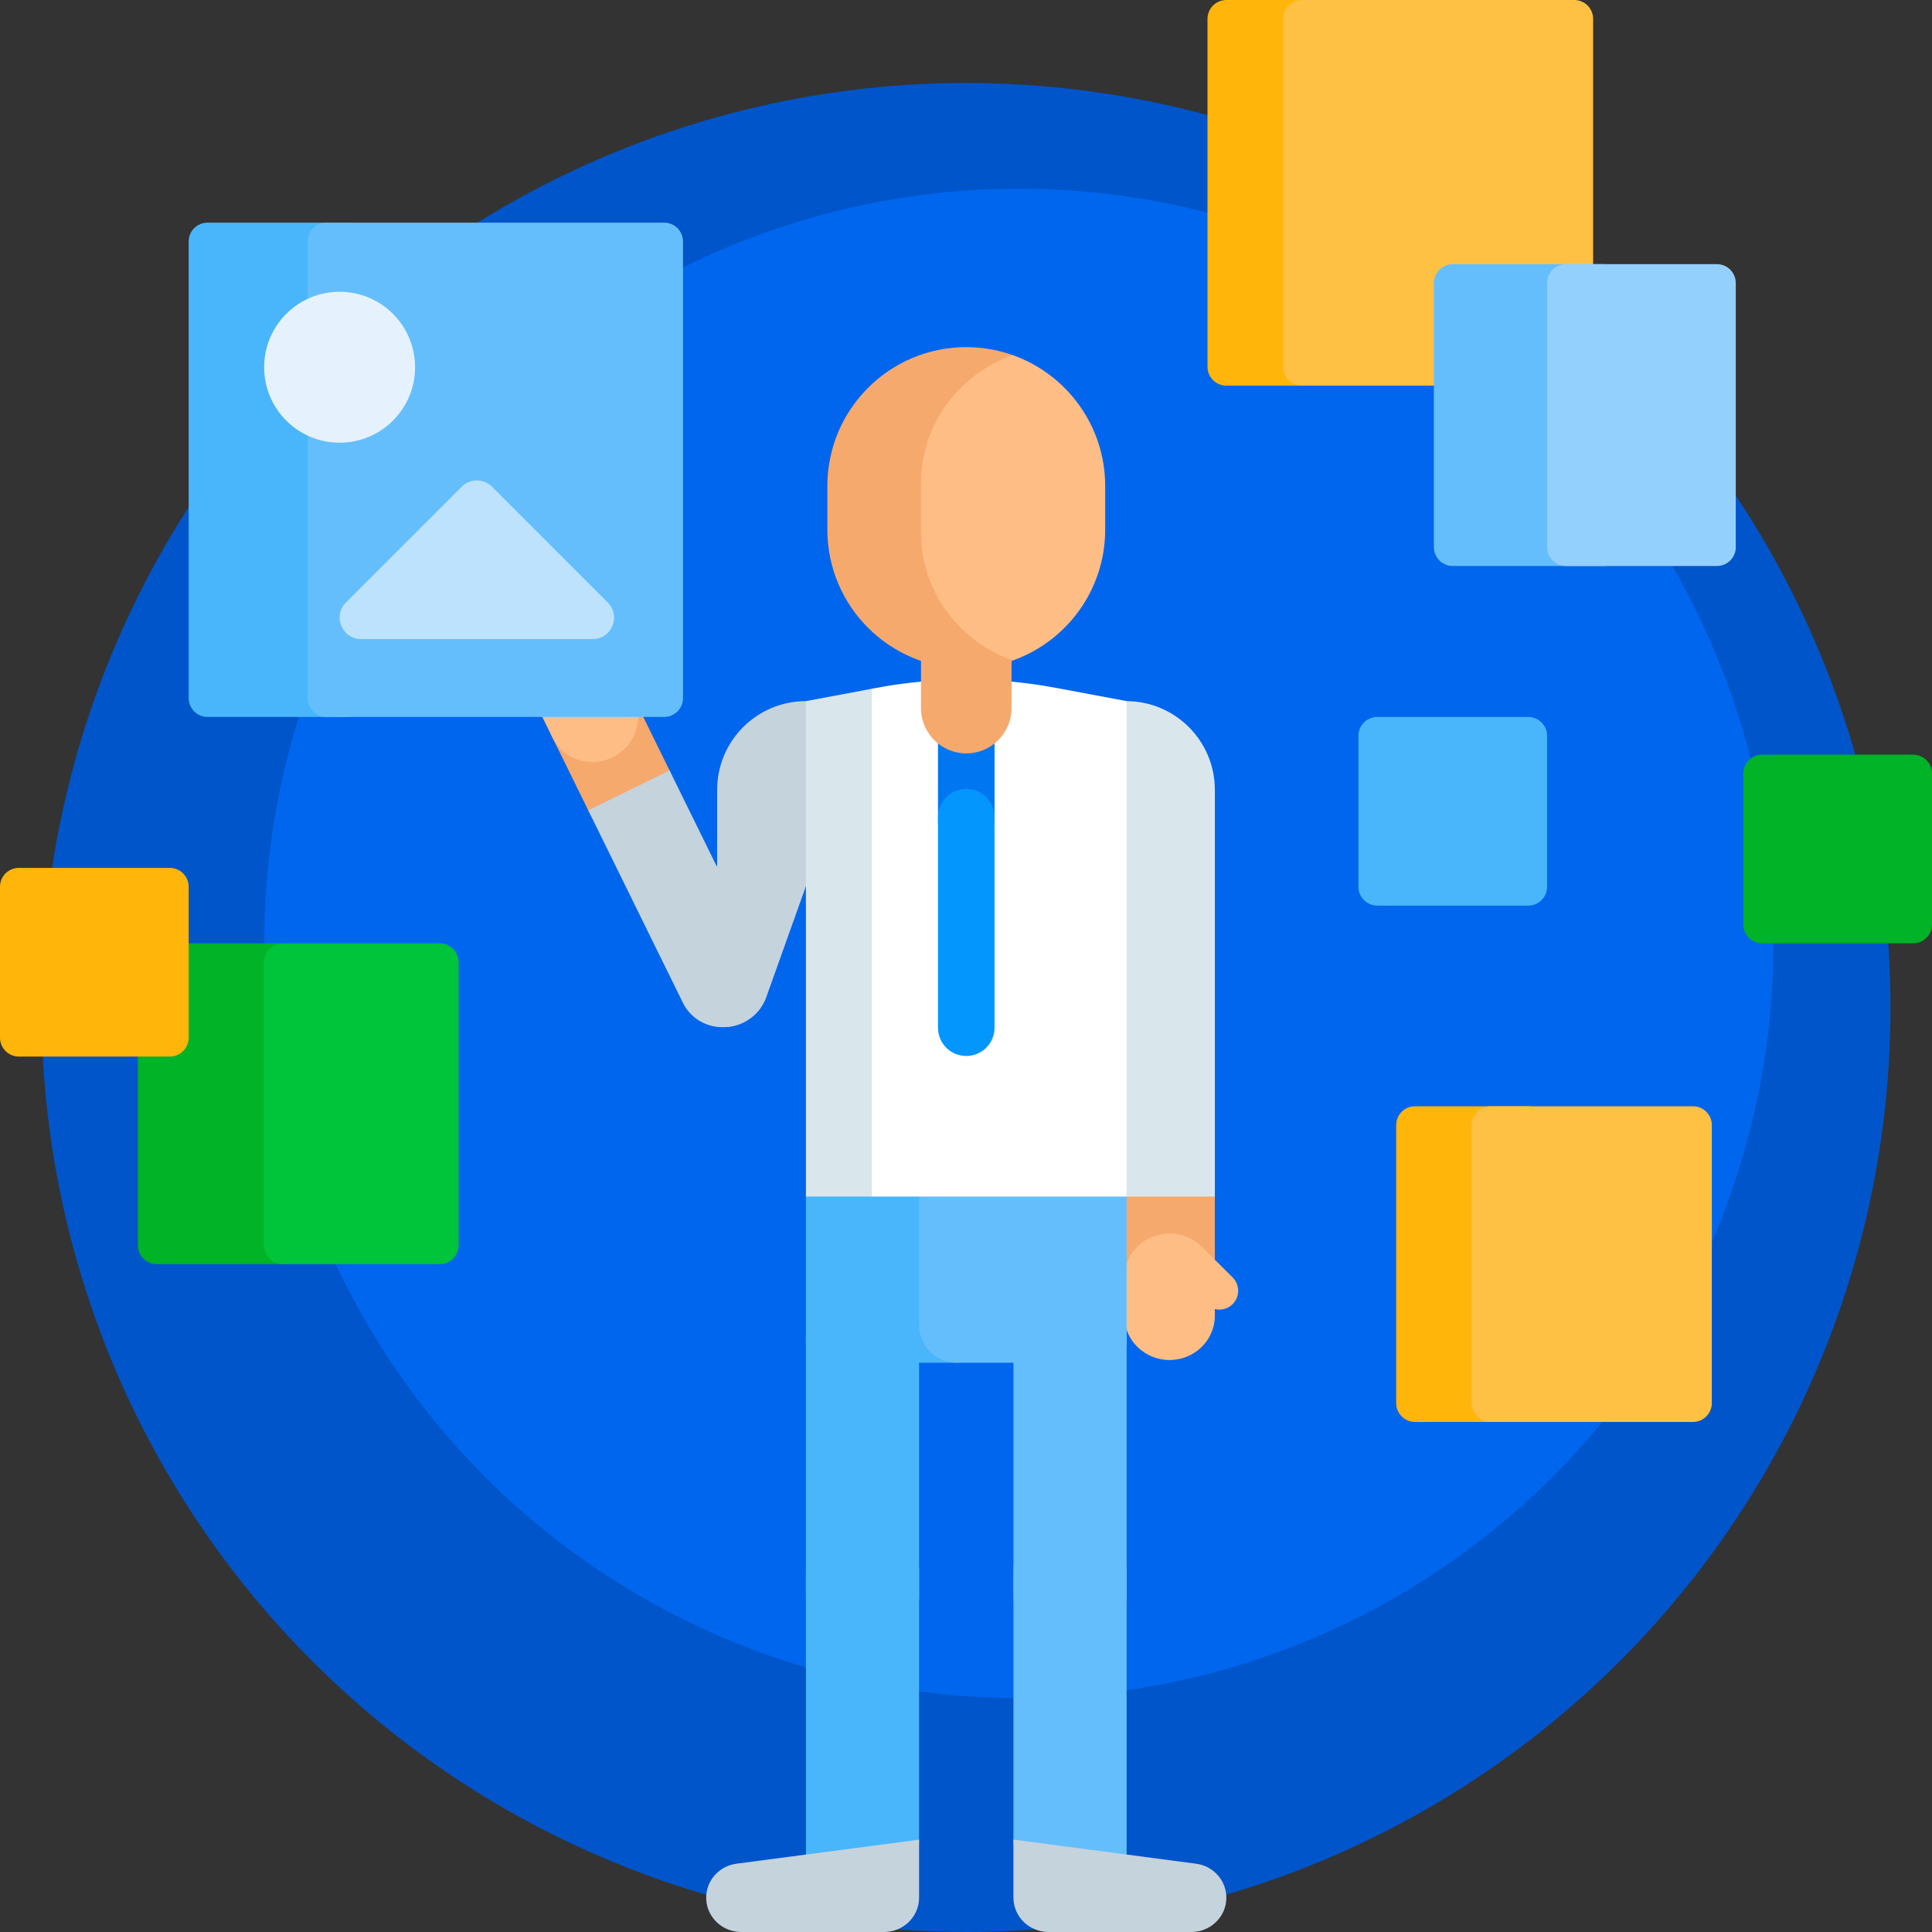 <?xml version="1.0" encoding="UTF-8"?>
<svg width="50px" height="50px" viewBox="0 0 50 50" version="1.1" xmlns="http://www.w3.org/2000/svg" xmlns:xlink="http://www.w3.org/1999/xlink">
    <rect x="0" y="0" width="50" height="50" fill="#333333" stroke="none"/>
    <title>mood-board@1x</title>
    <g id="页面-1" stroke="none" stroke-width="1" fill="none" fill-rule="evenodd">
        <g id="首页" transform="translate(-521, -3469)" fill-rule="nonzero">
            <g id="编组-21" transform="translate(0, 3152)">
                <g id="编组-23" transform="translate(120, 279)">
                    <g id="编组-20" transform="translate(348, 0)">
                        <g id="mood-board" transform="translate(53, 38)">
                            <circle id="椭圆形" fill="#0055CA" cx="25" cy="26.074" r="23.926"></circle>
                            <circle id="椭圆形" fill="#0066ED" cx="26.367" cy="24.414" r="19.531"></circle>
                            <path d="M16.785,21.489 C17.365,21.203 17.61,20.511 17.33,19.943 L16.393,18.037 C16.113,17.468 15.416,17.239 14.835,17.525 C14.254,17.81 14.01,18.503 14.29,19.071 L15.227,20.977 C15.506,21.545 16.204,21.775 16.785,21.489 Z" id="路径" fill="#F6A96C"></path>
                            <path d="M15.855,19.598 C16.435,19.312 16.679,18.62 16.4,18.052 L15.967,17.172 C15.688,16.603 14.99,16.374 14.41,16.66 C13.829,16.945 13.585,17.638 13.864,18.206 L14.297,19.086 C14.576,19.654 15.274,19.884 15.855,19.598 Z" id="路径" fill="#FFBD86"></path>
                            <path d="M17.677,25.958 C17.953,26.52 18.648,26.745 19.229,26.459 C19.81,26.174 20.056,25.486 19.78,24.924 L19.414,24.181 C19.414,24.18 19.414,24.18 19.414,24.18 L17.328,19.938 L15.225,20.973 L16.883,24.345 L17.677,25.958 Z" id="路径" fill="#C5D3DD"></path>
                            <path d="M31.738,9.98 L33.691,9.98 C33.961,9.98 34.18,9.761 34.18,9.491 L34.18,0.488 C34.18,0.219 33.961,0 33.691,0 L31.738,0 C31.469,0 31.25,0.219 31.25,0.488 L31.25,9.491 C31.25,9.761 31.469,9.98 31.738,9.98 Z" id="路径" fill="#FFB509"></path>
                            <path d="M33.691,9.98 L40.741,9.98 C41.011,9.98 41.23,9.761 41.23,9.491 L41.23,0.488 C41.23,0.219 41.011,0 40.741,0 L33.691,0 C33.422,0 33.203,0.219 33.203,0.488 L33.203,9.491 C33.203,9.761 33.422,9.98 33.691,9.98 Z" id="路径" fill="#FFC143"></path>
                            <path d="M8.976,18.555 L5.371,18.555 C5.101,18.555 4.883,18.336 4.883,18.066 L4.883,6.25 C4.883,5.98 5.101,5.762 5.371,5.762 L8.976,5.762 C9.246,5.762 9.464,5.98 9.464,6.25 L9.464,18.066 C9.464,18.336 9.246,18.555 8.976,18.555 Z" id="路径" fill="#49B6FC"></path>
                            <path d="M17.187,18.555 L8.451,18.555 C8.181,18.555 7.962,18.336 7.962,18.066 L7.962,6.25 C7.962,5.98 8.181,5.762 8.451,5.762 L17.187,5.762 C17.457,5.762 17.676,5.98 17.676,6.25 L17.676,18.066 C17.676,18.336 17.457,18.555 17.187,18.555 Z" id="路径" fill="#65BEFC"></path>
                            <path d="M41.504,14.648 L37.598,14.648 C37.328,14.648 37.109,14.43 37.109,14.16 L37.109,7.324 C37.109,7.055 37.328,6.836 37.598,6.836 L41.504,6.836 C41.773,6.836 41.992,7.055 41.992,7.324 L41.992,14.16 C41.992,14.43 41.773,14.648 41.504,14.648 Z" id="路径" fill="#65BEFC"></path>
                            <path d="M44.434,14.648 L40.527,14.648 C40.258,14.648 40.039,14.43 40.039,14.16 L40.039,7.324 C40.039,7.055 40.258,6.836 40.527,6.836 L44.434,6.836 C44.703,6.836 44.922,7.055 44.922,7.324 L44.922,14.16 C44.922,14.43 44.703,14.648 44.434,14.648 Z" id="路径" fill="#93D0FD"></path>
                            <path d="M39.551,36.8 L36.621,36.8 C36.351,36.8 36.133,36.581 36.133,36.311 L36.133,29.118 C36.133,28.849 36.351,28.63 36.621,28.63 L39.551,28.63 C39.82,28.63 40.039,28.849 40.039,29.118 L40.039,36.311 C40.039,36.581 39.82,36.8 39.551,36.8 Z" id="路径" fill="#FFB509"></path>
                            <path d="M43.814,36.8 L38.574,36.8 C38.305,36.8 38.086,36.581 38.086,36.311 L38.086,29.118 C38.086,28.849 38.305,28.63 38.574,28.63 L43.814,28.63 C44.084,28.63 44.302,28.849 44.302,29.118 L44.302,36.311 C44.302,36.581 44.084,36.8 43.814,36.8 Z" id="路径" fill="#FFC143"></path>
                            <path d="M49.512,24.414 L45.605,24.414 C45.336,24.414 45.117,24.195 45.117,23.926 L45.117,20.019 C45.117,19.75 45.336,19.531 45.605,19.531 L49.512,19.531 C49.781,19.531 50,19.75 50,20.019 L50,23.926 C50,24.195 49.781,24.414 49.512,24.414 Z" id="路径" fill="#00B327"></path>
                            <path d="M39.551,23.437 L35.644,23.437 C35.375,23.437 35.156,23.219 35.156,22.949 L35.156,19.043 C35.156,18.773 35.375,18.555 35.644,18.555 L39.551,18.555 C39.82,18.555 40.039,18.773 40.039,19.043 L40.039,22.949 C40.039,23.219 39.82,23.437 39.551,23.437 Z" id="路径" fill="#49B6FC"></path>
                            <path d="M7.324,32.715 L4.056,32.715 C3.787,32.715 3.568,32.496 3.568,32.226 L3.568,24.902 C3.568,24.633 3.787,24.414 4.056,24.414 L7.324,24.414 C7.594,24.414 7.812,24.633 7.812,24.902 L7.812,32.226 C7.812,32.496 7.594,32.715 7.324,32.715 Z" id="路径" fill="#00B327"></path>
                            <path d="M11.38,32.715 L7.324,32.715 C7.055,32.715 6.836,32.496 6.836,32.226 L6.836,24.902 C6.836,24.633 7.055,24.414 7.324,24.414 L11.38,24.414 C11.65,24.414 11.869,24.633 11.869,24.902 L11.869,32.226 C11.869,32.496 11.65,32.715 11.38,32.715 Z" id="路径" fill="#00C53B"></path>
                            <path d="M4.395,27.344 L0.488,27.344 C0.219,27.344 0,27.125 0,26.855 L0,22.949 C0,22.68 0.219,22.461 0.488,22.461 L4.395,22.461 C4.664,22.461 4.883,22.68 4.883,22.949 L4.883,26.855 C4.883,27.125 4.664,27.344 4.395,27.344 Z" id="路径" fill="#FFB509"></path>
                            <path d="M20.857,18.145 C19.588,18.145 18.56,19.173 18.56,20.441 L18.56,22.861 L22.082,22.861 L22.082,19.37 C22.082,18.693 21.533,18.145 20.857,18.145 L20.857,18.145 Z" id="路径" fill="#C5D3DD"></path>
                            <path d="M21.656,20.697 C21.869,20.1 21.547,19.44 20.938,19.222 C20.328,19.005 19.661,19.312 19.448,19.909 L17.625,25.017 C17.407,25.627 17.725,26.297 18.334,26.515 C18.944,26.732 19.614,26.415 19.832,25.805 L21.656,20.697 Z" id="路径" fill="#C5D3DD"></path>
                            <path d="M29.143,18.145 C30.412,18.145 31.44,19.173 31.44,20.441 L31.44,22.861 L27.918,22.861 L27.918,19.37 C27.918,18.693 28.467,18.145 29.143,18.145 L29.143,18.145 Z" id="路径" fill="#D9E7EC"></path>
                            <path d="M30.268,29.816 C30.915,29.816 31.44,30.329 31.44,30.963 L31.44,33.087 C31.44,33.72 30.915,34.234 30.268,34.234 C29.621,34.234 29.096,33.72 29.096,33.087 L29.096,30.963 C29.096,30.329 29.621,29.816 30.268,29.816 Z" id="路径" fill="#F6A96C"></path>
                            <path d="M31.901,33.06 C31.901,33.06 31.176,32.337 31.157,32.323 C30.943,32.078 30.624,31.923 30.268,31.923 C29.621,31.923 29.096,32.437 29.096,33.07 L29.096,34.051 C29.096,34.684 29.621,35.197 30.268,35.197 C30.915,35.197 31.44,34.684 31.44,34.051 L31.44,33.879 C31.6,33.918 31.776,33.875 31.901,33.75 C32.091,33.559 32.091,33.25 31.901,33.06 Z" id="路径" fill="#FFBD86"></path>
                            <path d="M29.096,25.412 C29.096,24.785 29.621,24.277 30.268,24.277 C30.915,24.277 31.44,24.785 31.44,25.412 L31.44,26.24 L31.44,26.241 L31.44,30.967 L29.096,30.967 L29.096,27.209 L29.096,25.412 Z" id="路径" fill="#D9E7EC"></path>
                            <path d="M29.096,21.6 C29.096,20.967 29.621,20.453 30.268,20.453 C30.915,20.453 31.44,20.967 31.44,21.6 L31.44,25.529 C31.44,26.176 30.915,26.701 30.268,26.701 C29.621,26.701 29.096,26.176 29.096,25.529 L29.096,21.6 Z" id="路径" fill="#D9E7EC"></path>
                            <path d="M24.757,30.469 L21.345,30.469 C21.075,30.469 20.857,30.687 20.857,30.957 L20.857,34.78 C20.857,35.05 21.075,35.268 21.345,35.268 L24.757,35.268 C25.027,35.268 25.245,35.05 25.245,34.78 L25.245,30.957 C25.245,30.687 25.027,30.469 24.757,30.469 L24.757,30.469 Z" id="路径" fill="#49B6FC"></path>
                            <path d="M28.669,30.469 L24.275,30.469 C24.005,30.469 23.786,30.687 23.786,30.957 L23.786,34.292 C23.786,34.831 24.223,35.268 24.763,35.268 L28.669,35.268 C28.939,35.268 29.157,35.05 29.157,34.78 L29.157,30.957 C29.157,30.687 28.939,30.469 28.669,30.469 Z" id="路径" fill="#65BEFC"></path>
                            <path d="M22.465,48.94 L20.857,48.94 L20.857,40.676 C20.857,39.867 21.512,39.211 22.321,39.211 C23.13,39.211 23.786,39.867 23.786,40.676 L23.786,47.619 C23.786,48.349 23.195,48.94 22.465,48.94 Z" id="路径" fill="#49B6FC"></path>
                            <path d="M22.321,42.759 C21.512,42.759 20.857,42.103 20.857,41.294 L20.857,34.633 C20.857,33.824 21.512,33.169 22.321,33.169 C23.13,33.169 23.786,33.824 23.786,34.633 L23.786,41.294 C23.786,42.103 23.13,42.759 22.321,42.759 Z" id="路径" fill="#49B6FC"></path>
                            <path d="M27.547,48.94 L29.157,48.94 L29.157,40.676 C29.157,39.867 28.502,39.211 27.693,39.211 C26.884,39.211 26.228,39.867 26.228,40.676 L26.228,47.621 C26.228,48.35 26.819,48.94 27.547,48.94 Z" id="路径" fill="#65BEFC"></path>
                            <path d="M27.693,42.759 C26.884,42.759 26.228,42.103 26.228,41.294 L26.228,34.633 C26.228,33.824 26.884,33.169 27.693,33.169 C28.502,33.169 29.157,33.824 29.157,34.633 L29.157,41.294 C29.157,42.103 28.502,42.759 27.693,42.759 Z" id="路径" fill="#65BEFC"></path>
                            <path d="M23.786,47.61 L19.062,48.232 C18.612,48.291 18.276,48.667 18.276,49.112 C18.276,49.602 18.682,50 19.183,50 L22.879,50 C23.38,50 23.786,49.602 23.786,49.112 L23.786,47.61 Z" id="路径" fill="#C5D3DD"></path>
                            <path d="M26.228,47.61 L30.952,48.232 C31.402,48.291 31.738,48.667 31.738,49.112 C31.738,49.602 31.332,50 30.831,50 L27.135,50 C26.634,50 26.228,49.602 26.228,49.112 L26.228,47.61 Z" id="路径" fill="#C5D3DD"></path>
                            <path d="M22.569,17.824 L20.857,18.145 L20.857,30.967 L22.568,30.967 C22.578,30.967 22.586,30.959 22.586,30.949 L22.586,17.838 C22.586,17.829 22.578,17.822 22.569,17.824 Z" id="路径" fill="#D9E7EC"></path>
                            <path d="M27.448,17.824 C27.448,17.824 27.122,17.765 27.018,17.748 C26.353,17.64 25.681,17.586 25.007,17.586 L24.995,17.586 C24.819,17.586 24.502,17.596 24.502,17.596 C23.892,17.621 23.284,17.69 22.683,17.802 L22.566,17.824 L22.566,30.967 L29.157,30.967 L29.157,18.145 L27.587,17.85 L27.448,17.824 Z" id="路径" fill="#FFFFFF"></path>
                            <path d="M25.544,21.486 L24.47,21.486 C24.362,21.486 24.275,21.399 24.275,21.291 L24.275,18.909 C24.275,18.801 24.362,18.713 24.47,18.713 L25.544,18.713 C25.652,18.713 25.739,18.801 25.739,18.909 L25.739,21.291 C25.739,21.399 25.652,21.486 25.544,21.486 Z" id="路径" fill="#0077F0"></path>
                            <path d="M25.007,27.329 C24.602,27.329 24.275,27.001 24.275,26.597 L24.275,21.15 C24.275,20.745 24.602,20.417 25.007,20.417 C25.411,20.417 25.739,20.745 25.739,21.15 L25.739,26.597 C25.739,27.001 25.411,27.329 25.007,27.329 Z" id="路径" fill="#0396FD"></path>
                            <path d="M25.007,19.498 C24.36,19.498 23.835,18.973 23.835,18.326 L23.835,15.891 C23.835,15.244 24.36,14.719 25.007,14.719 C25.654,14.719 26.179,15.244 26.179,15.891 L26.179,18.326 C26.179,18.973 25.654,19.498 25.007,19.498 Z" id="路径" fill="#F6A96C"></path>
                            <path d="M26.212,17.093 C25.835,17.227 25.43,17.3 25.007,17.3 C23.022,17.3 21.412,15.691 21.412,13.706 L21.412,12.579 C21.412,10.594 23.022,8.984 25.007,8.984 C25.43,8.984 25.835,9.057 26.212,9.191 C26.279,9.215 26.279,17.07 26.212,17.093 Z" id="路径" fill="#F6A96C"></path>
                            <path d="M26.212,9.191 C24.826,9.68 23.835,10.978 23.835,12.503 L23.835,13.782 C23.835,15.307 24.826,16.605 26.212,17.093 C27.605,16.598 28.602,15.268 28.602,13.706 L28.602,12.579 C28.602,11.017 27.605,9.687 26.212,9.191 L26.212,9.191 Z" id="路径" fill="#FFBD86"></path>
                            <circle id="椭圆形" fill="#E5F2FD" cx="8.789" cy="9.504" r="1.953"></circle>
                            <path d="M12.733,12.596 L15.73,15.594 C16.079,15.943 15.832,16.539 15.339,16.539 L9.344,16.539 C8.851,16.539 8.604,15.943 8.952,15.594 L11.95,12.596 C12.166,12.38 12.517,12.38 12.733,12.596 Z" id="路径" fill="#BDE2FD"></path>
                        </g>
                    </g>
                </g>
            </g>
        </g>
    </g>
</svg>